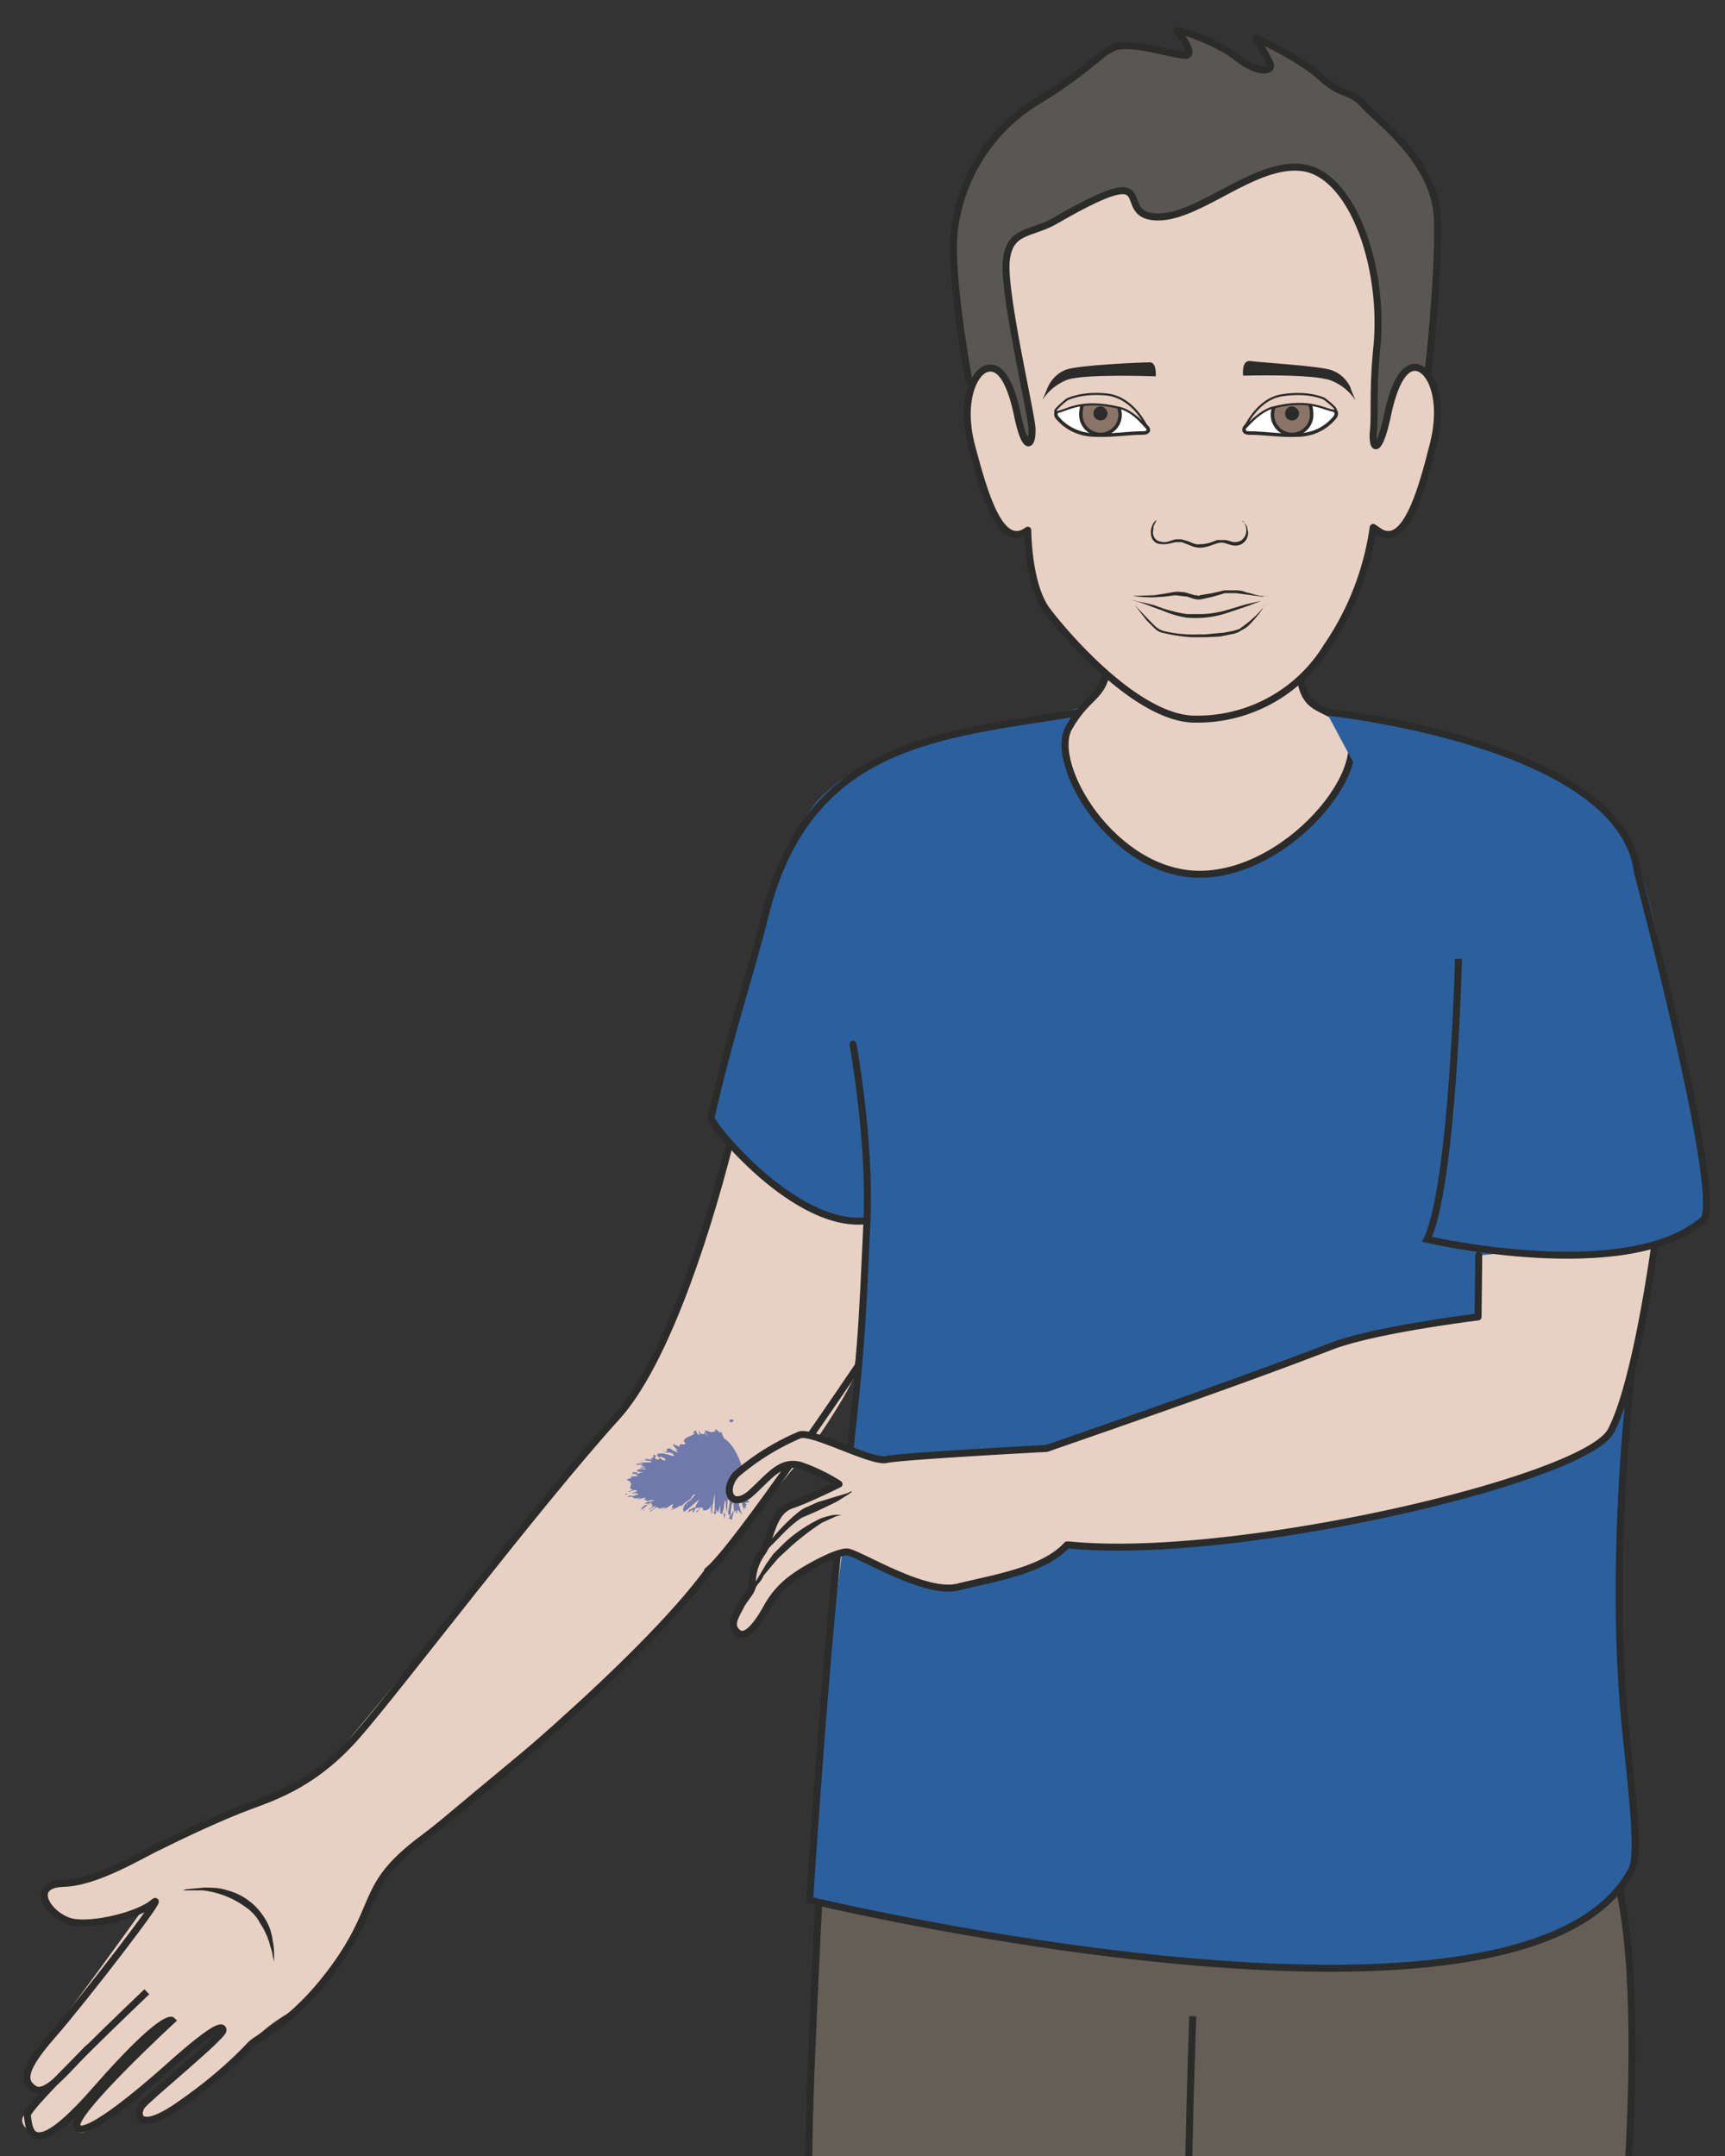 <svg xmlns="http://www.w3.org/2000/svg" viewBox="0 0 308.4 385.4"><rect x="0" y="0" width="308.4" height="385.4" fill="#333333" stroke="none"/><defs><clipPath id="a"><path d="M0 308.3h246.8V0H0v308.3z"/></clipPath><clipPath id="b"><path d="M0 308.3h246.8V0H0v308.3z"/></clipPath><clipPath id="c"><path d="M0 308.3h246.8V0H0v308.3z"/></clipPath><clipPath id="d"><path d="M0 308.3h246.8V0H0v308.3z"/></clipPath><clipPath id="e"><path d="M0 308.3h246.8V0H0v308.3z"/></clipPath></defs><g clip-path="url(#a)" transform="matrix(1.25 0 0 -1.25 0 385.4)"><path d="M117.2 41c.3-.9-2.1-37.8-1.4-47.1.7-9.4 28-11.2 47-13.4s69 4 69 4 4.7 45.2-1.9 58.8C223.3 57 117.2 41 117.2 41" fill-rule="evenodd" fill="#645e56"/><path d="M117.2 41c.3-.9-2.1-37.8-1.4-47.1.7-9.4 28-11.2 47-13.4s69 4 69 4 4.7 45.2-1.9 58.8C223.3 57 117.2 41 117.2 41z" stroke="#2b2b2a" stroke-miterlimit="10" fill="none"/><path d="M161.1 211.2c-.7-1.5-2.2-2.1-2.7-2.6-2.8-2.6-9.4-3.5-16-4.5s-12.7-4.3-18.3-8.3-7.8-10.8-7.8-10.8c-4.2-6.3-9.2-32.9-9.4-32.4 0 0-8.2-29.5-11-33.1-1.2-1.7-4.6-10-6.1-11.6-1.5-1.7-5.8-6.9-8.2-9.4C79.2 96 65.3 78.1 62.7 75 60.2 72 48 57.2 46.6 55.7A36.8 36.8 0 0036 50.4c-3.2-1-12.3-5.8-18.8-8.8-6.6-3-8.6-2-10.4-3s-.6-2.5 1.2-4.4c1.8-1.8 7.5-.4 10.5.5s2.8 1.8 2.8 1.8S10.8 21.8 7.5 17.8c-3.3-4-4-6-3.7-7.6.3-1.7 3.4.2 3.4.2L3.4 5.8c-.8-1.1.6-2.6 2.4-2.4 1.8.2 3.6 2 4.8 3.2 1.1 1 1.6 1.7.8-.3s-.5-2.6 0-2.9c.6-.3 3 1 4.5 2.2s11 9.8 13.1 11.6 2.6 1.6 2.3.7c-.3-.8-8-7.7-10.2-9.5S19.5 6 19.9 5.3c.4-.7 3 .6 5.1 1.9 2.2 1.3 8 6.4 9.5 7.7 1.3 1.3 3.7 4 7.6 6 3.8 2.1 7.5 9.4 8.6 11.5 1.1 2 2.7 6 4.3 8.4 1.5 2.3 27.1 22.8 32.8 28 5.6 5 28.5 33 28.5 33s4 5.6 5.7 9.3l1.1 2.8s-3.3-33.7-4.9-43.1c-1.5-9.5 7.8-20.3 5.8-24.5-4.4-9.1 2.5-5.6 2.5-5.6s20.3-6.8 44.1-5c23.8 2 39.4-4.6 59.3 4 0 0-.7 7.7-1.4 13-.7 5.5-1.8 12.6-2.7 18-.8 5.3-.9 13-1.2 14s-4.5 61-5.8 71 .2 32.9-1 33.1c0 0-10.1 5.7-16.8 8.4-6.7 2.8-7.5 1.3-7.5 1.3-3.5-7.6-4.5 4.3-5.9 7.2" fill="#e8d1c3"/><path d="M175.9 27.4c58-3.7 58.1 16 58.1 16s0 2.7-2.2 26.4a203.7 203.7 0 001.9 46.5 22.4 22.4 0 003 14.9c5.4.5 7.2 3.3 7.2 3.3 1.6 3.7-3.3 21-4.2 26-1 5.3-2.1 12.7-4.4 21-2.3 8.4-5 11.3-10.6 14.5s-14.6 6.6-19.1 7.6c-4.5 1-14.1 1.9-14.1 1.9s-1.2-3.5-11.9-6c-6-1.3-12.3 1.6-16.4 4.2s-4.7 5-4.7 5-4.3-2.3-17.5-4.8c-13.3-2.5-19.7-5.5-24-10-4.4-4.5-11-28.1-12.4-33-1.4-5-3.2-12.4-3.2-12.4s5.6-6.6 10.8-10.8c5-4.3 11.8-4 11.8-4 1.3.2-2.5-21.7-2.3-30 .3-9.5-2.5-26-3.5-33-1-6.8-1-24.5-2.4-34.1 0 0 34.2-7.5 60-9.2" fill="#2a609e"/><path d="M104.4 105c.5-.2.5.3.6.3-1 .2-.6-.4-.6-.3M101.9 102.6l-.2.1.4-.3-.2.2zM101.6 101.4c.7 0 0 .5.2.6h.2l-.5.3c0-.4.3-.7 0-.9M100 101c.3 0 .2-.3 0 0M100 101c0 .2-.2 0 0 0M100.2 100.4l-.3.2c-.2 0-.2-.2-.3-.2h.6M100.7 100.3h-.1s-.1 0 0 0M100.4 100.5l.2-.2c.1 0 .3 0-.1.1.2 0 0 0-.1.1M100.5 100.6c.1.1.2.3.5 0-.1.4-.6.4-.5 0M102.3 101.3h.2l-.2.2c.1 0-.2-.2 0-.2M99.9 99.3l.6.1-.2.1-.4-.2M100.5 99.4l.3-.1c0 .2-.2.2-.3.1M101.5 100.3l-.3.1-.3.1.3-.1.3-.2zM100 98.5h-.3.5-.2zM100.2 98l-.6-.2.6-.2c-.2.1-.2.2 0 .5M100.5 97.6h-.3.3M100.7 99l-.4-.3.4.2M100.8 99v-.1-.2.2M101.1 99.8c.3 0 .6-.2.9 0h-.9M101.3 99.2v.2c-.1 0-.3-.1-.4 0l.3-.2zM101.4 99.1h-.1.1zM100.8 98c.2 0 .3 0 .3-.2v.4s-.3 0-.3-.2M101.5 96.9zM101.2 98.2c0 .1 0 .2-.2.2l.1-.2h.1M100.8 97.4l.2.2-.2-.2M100.7 98.4H100.8M104 98c-.3-.2-.7-.3-.4 0-.3 0-1.4-.6-2-1h.6c.1.2.3.6.6.6s0-.2-.1-.4c.4.3.7.1 1.3.6h-.3c.1 0 .3 0 .4.2M101.5 97.3h-.1l-.4-.4h.5l-.1.4zM101.3 97.7c.4 0 .6 0 1 .3h-.6c.2-.3-.3 0-.4-.3l-.2.1-.1-.2s.1 0 0 0h.1l.3-.3-.1.4M103 99.8h-.2.1M102.7 99.6h-.2c.1.2.2.1.3.1h-.5c0-.2-.5-.4-.6-.4.4 0 .6.2 1 .3M102 98.7l.3-.1.3.2h-.2-.4M101.3 96.8l-.4-.2.7.1h-.3zM101.6 96.4l-.4-.1h.3v.1zM91.9 93.9h-.2.2M92.2 93.6h.3-.3M103.5 96.4c-.1.4-.2 1-.2.5v-.4h.2M98.7 94l.3.3-.3-.3M97.2 92.4v0M90 96.2h-.4.5M104.3 93.7l-.1-.2c.2.2.4.5.1.2M98.9 96.5" fill="#6f7aaa"/><path d="M104.7 94h-.1c0-.2-.1-.2-.3-.4-.1-.1-.1-.1-.1 0v-.1s-.1 0 0 0l.2.2.3.3M103.8 100.6c0-.1 0 0 0 0M102.5 95.2V95v.2M102.3 95v.1M102.5 94.9v0M102 92zM101.7 91.6c.1.5.2.5.2.4v1.2l-.1-.8-.1-.8" fill="#6f7aaa"/><path d="M99.3 98.7h-.2c-.1.1 0 0 .2 0m4-3.8l-.1-.1h.1c.1 0 .1.1 0 0m0-.3h.1c0-.2 0 0 0 0m-5-1.3c-.2-.2-.2-.1-.1 0 0 .1.1 0 0 0m-5.2.1c-.1 0-.6-.2-.3 0 .7.3.4.1.3 0M91 94.6l-.3-.2c-.8 0-.6.2-1-.2 1.3.4.4-.5 1.9 0l-.3-.2c-.6-.3 1.1.3 1.1.1l-.4-.2h.5l-.3-.1.4-.1.9.2-.4-.2.6.1c-.4-.2-1-.3-1-.2-1.4-.8.6.1 0-.5h-.4c-.8-.5-.3-.4-.7-.8.3.2 1 .9 1.6 1 0-.1 0-.2.4 0-.6-.3-.4-.3-.2-.4l-.7-.4c.3 0 .7.3 1 .5.2-.1-.3-.5-.8-.8.2-.2.7.6 1.2.6 0-.3.4-.2 1 0 0-.2-.4-.2-.5-.4l.7.4-.3-.2c.4 0 .7.4 1 .5.8.6-.5-.9.5-.3l-.6-.5 1.6.8-.2-.4c.3.5 1 1 1.5 1.3l.3.5.3.2.2.2c0-.2-.2-.4-.5-.6l.2.1-.8-.9.2.4-1-1 .2.1-.2-.2.2.2-.4-.7.2.3.1-.5c.9.6 1.8 1.6 2.3 1.8-.4-.4-.5-.8-.8-1.4.2.7-.5-.2-.7 0l-.2-.5.4.3.4.2c-.3-.4-.1-.3 0-.5.3 1 .6.6.9.8-.1-.3-.3-.6-.5-.5 0-.8.8 1 .7.5l-.1-.2c.2.3.5 0 .3-.2.3-.2 1.1 0 1.2.8l-.1-1.2.4 1.4.2 1.4c0-.7.1-2.5-.1-2.9 0 0 .1-.2.3 0v1.2c0-.8 0-.5.3-1.1v0l.3 1.1v-1.3c0 .2.3 0 .4.1l-.1.3c.3-.2.2 1.6.5 1.5 0-.2 0-1.4.2-1.5 0 .5.1 2.7.3 3.2v-.3l.2.4c0-1-.2-2.8-.4-3.5.2-.2 0-.4.3-.3 0-.3-.1-.5-.2-.5l.5-.2c0 .7.3.7.2 1.3l-.4-.8c0 .7.1 2 .4 1.9l.1-1.4c0 .2.3.4.3.3v-.4c.2-.2.1 1 .4.3.1 0 .5-.7.4-.4-.3.8-.8 3-.9 3.7l.6-1c.3-.6.3-1.5.6-2v.6c0-.1 0-.6.3-.4-.3.6.5.2-.1.6 0 .3.3 0 .6.3-.2 0-.4.4-.6.7 0 .2-.2.3-.3.4l-.2.1h.4c.1.3.2.6 0 .9 0 .1.1.4.3.5l-.3-.1c.2.6.2 0 .5.6-.2-.3-.5-.3-.8-.4-.3-.5.2-.3.5-.2a8.1 8.1 0 00-1.7-1.4c-.3 0 .2.5.1.5-.3.4-1.2-1-1.2-.2.2.5.7.8 1 1.1.2 0 0-.4 0-.5l.1.3h.3c.2.4-.5.5-.4 1-.1 0-.3 0-.5-.3h.2c-.3-.4-.6-.2-.7-.5-.3 0-.8-.2-.8.1l.5.4c-.2 0-.2-.3 0-.2-.3-.1.4.7-.3.3l-.2-.3c-.4-.1-1-.3-1 0-.5-.4 0 0-.4-.5.6.6.3-.5 1 .2-.6-.6-.2-.4-.6-1 .2 0 .3.2.3 0l.2.1c0 .1 0 .2.2.3.4.2.6 0 .8 0 0 0-.2 0-.3-.2l.4.1c-.4-.3-.3-.7-.7-.7l.1-.2c0-.3 0-.5.3-.5 0-.1.6.2.3 0h.4v-.1c.2-.2.3 0 .4 0 0 0 .1 0 0 0v-.1-.1l.2.2.5.4c.2.2.2.3.5.4h.2l.1.1c.2 0 0 0 0 0v.1l-.2.2-.2.3c-.3.4-.6 1.2-.7 1.7v-.3-.8c0-.4-.3.3-.4.2 0 .2 0 .1 0 0-.3 1-.4-.8-.7 0 0-.2 0-.1-.1 0l-.1.2v-.2l-.1-.2v.5-.6l-.2-.3c0 .8-.1-.3-.2.6 0-.5-.4-.4-.4-1.2v.2s-.2.2-.2 0v.5l-.2-.8c-.2.4-.2.6 0 1-.3-.6-.3-.2-.5-1v.5s-.1-.6-.1-.2c0 .4-.1.4-.3.4-.1 0-.3 0-.3.4-.5-1.1.2.5-.3-.3l.4.6c-.3-.2.2.4-.4-.3l.4.6-.1-.1.3.3-1.4-1.6c.2.4.1.3-.4-.2l.5.6s.1.4-.5-.2c.1.2 0 0-.1 0H99c-1-.7-.4-.2-.6-.2h.1c.5.6-.4-.2.2.4l-.7-.4c-1.4-1 .6.6 0 .2l-.4-.2 2 1.3.4.2c.8.6-1-.5-1.3-.6l1.4.8-.7-.3c-.4-.2-.8-.3-.2 0L98 96c-.3 0 1.6.8 0 .2l.4.1-1.8-.5c1.6.7 1.1.5.6.4-.6 0-1.2-.1.5.3h-.3l.3.2-1.6-.2.8.2c.6.3.5.2-1.3.1l1.1.2c-.3 0 .2.1.6.3.4 0 .7.1 0 .2h.6c-.6 0 .2.2.7.2.5 0 .6.1-1.3.1l-.8.2c-.5-.2-1.6 0-2.3 0h1.5-.2c1.8 0 .9.2 2.1 0 .2.3 1.4.4 1.7.4l-1.2.3h.2l.8-.2c.7-.1-.4.2-.6.3.5 0 1.2-.4 1.2-.4h-.1l-.7.4.7-.2h.2l-.8.3-.8.4c.8-.3 1-.3 1.1-.2.1 0 .2.2.4 0-.4.4-.3.4-.1.4-.1.1-.8.5-.6.6 1.2-1 .8-.4 1.6-1-.6.4.1.2-.7.8.2 0 .4-.4.7-.6-.1.3 0 .2.2.2.2-.1.3-.2.4 0l-.3.5.3-.3.2-.4c0 .1-.3 1 0 .4l-.2.4c1-.5 1.3 1.3 2.6 0-.2.3-.2.4 0 .4-.2 0-.2.4-.3.6l.5-.5c-.2.7.3.2.2.8l-.1-.1c-.1.7-.7 1.5-1 2.4 0-.9-.9 1-.7-.2-.1.1 0 .3-.2.5.1-.4 0-.5-.2-.4-.3-.2-.7.1-1.2.2l.2-.4-.3.2c.2-.7.3.1.5-.7-.5.9-.7-.2-1.2.8-.2 0 .2-.5.1-.6l-.2.3.1-.4-.4.5v.2c-.3.2-.4-.3-.5-.3h.3c-.4-.5-1.5-.5-1.6-1.2l.2-.2c0-.5-.5 0-.8-.3v-.3c-.2.2-.7.2-.9.5 0-.5.1-.4.7-1l-.4.2c.2-.3.4-.4.3-.5-.2.2-.7.2-1 .6-.6 0-.6-.1-.5-.3 0-.2 0-.3-.7 0 1-.6 1-.1 1.1-.3.5-.1.7-.4.5-.5-.1 0-1.7.6-2 .3v.1c-.5 0 .1-.3-.5-.2.7-.3-.2-.2.7-.4v.2c.2-.2 1.2-.6.4-.6a2 2 0 00-.5.3c-.3 0 0-.2-.3-.2-1 .3.1.3-.5.7-.5 0 .4-.5-.6-.1 1.3-.5-.5-.2.4-.6l-.6.1.3-.2-.8.3c.6-.3-.8-.2-.6-.4.3.3.8 0 1.4 0 .5-.4-1.9 0-1.9-.4 0 .1.6.2.8 0H91c0-.3.7 0 1-.2-.8 0 .2-.2.3-.3h-.6c-.6-.2 1.2-.1.5-.3l-.7.1.1-.1H91c.4-.1.3-.1 0-.3l1-.1c-.4-.1-.5 0-.6-.2-.3 0-.7.1-.1.2h-.5c-.5 0-.3-.2-.3-.3l.2.1.6-.3a1 1 0 00-.5 0l.3-.1h-1l.3-.2-.7-.2c-.2-.2.8-.3.4-.6h.2c0-.3-.5-.7.2-.9l-.7-.3c.3-.1.8.4 1.2.2.4-.2-.5-.3-.7-.4.4 0 1.3 0 .8-.3l-.2.1M97.4 92.6l.1.3-.1-.3M90.1 96.2z" fill="#6f7aaa"/><path d="M106.5 92.4l-.2.2c0-.1 0-.2.2-.2M101.7 95.6l.2-.1v.2l-.2-.1M103.5 98.3l-.2-.1h.2M102.9 96.6c.3.2.2.2 0 .3-.5-.3-.2-.3 0-.3M103 97h-.2c-.2-.1 0 0 .1 0M102.9 95s-.4-.4-.3-.2c-.5-.3.7.1.3.2M104 97.4l-.4-.3.3.2v.1zM104.1 96.6v.2h-.1c0-.2 0-.3.1-.2M104 96.7s0 .1-.2 0h.2M104.2 97.3V97v.2zM105.3 95.4h.2c.1.1.2.3 0 .2l-.2-.2M105.8 96.8l-.2-.4.3.5-.2-.1zM106.2 96.6c0 .2.5.3.3.4-.2-.1-.4-.1-.3-.4M105.6 94l-.2 1 .2-1zM103.5 91.2c.3-.2 0 .7.3.4l-.2.4c0-.2-.2-.1 0-.8" fill="#6f7aaa"/><path d="M103.6 92l.1.2V92M104.4 100.2l.2-.2-.2.3v-.1zM104.4 101l.2-.6-.1.6s0-.1-.1 0M92 92.3h.1l.2.3-.3-.3zM91 93.7l.6.2-.6-.2zM89.4 94.7l.2-.2c-.2.1.5.4-.2.2" fill="#6f7aaa"/><path d="M101.3 102.6l-4-2.3-3.3-1.8.8-3.3 4.6-.6 4.7.4s2.4-.3 2.6.8c.1 1.2-1.8 8.8-5.4 6.8" fill="#6f7aaa"/></g><g clip-path="url(#b)" transform="matrix(1.25 0 0 -1.25 0 385.4)"><path d="M158.5 233s.4-13.4 0-19c-.4-5.7-2.7-4.6-5.6-9.7-3-5.2 6.3-21 18.7-21 13.4 0 26.8 17.3 19.9 22.2-3 2.1-5.1 1.3-5.7 7-.9 8.4 5.2 19 5.2 19l-32.5 1.5z" fill="#e8d1c3"/><path stroke-linejoin="round" d="M158.5 233s.4-13.4 0-19c-.4-5.7-2.7-4.6-5.6-9.7-3-5.2 6.3-21 18.7-21 13.4 0 26.8 17.3 19.9 22.2-3 2.1-5.1 1.3-5.7 7-.9 8.4 5.2 19 5.2 19l-32.5 1.5z" stroke="#2b2b2a" stroke-linecap="round" stroke-miterlimit="10" fill="none"/></g><g clip-path="url(#c)" transform="matrix(1.25 0 0 -1.25 0 385.4)"><path d="M170.6 20s-1.5-40 0-40" stroke="#2b2b2a" stroke-miterlimit="10" fill="none"/></g><g clip-path="url(#d)" transform="matrix(1.25 0 0 -1.25 0 385.4)"><path d="M154.2 206.4c-19.4-3.2-38.4-3.9-44.7-28.7-2-8.2-5-16.8-7.8-29.2-.2-.8 12.2-16.2 22.5-14.7" stroke="#2b2b2a" stroke-miterlimit="10" fill="none"/><path stroke-linejoin="round" d="M120.5 91.9c-2.1-14.9-4.7-55.3-4.7-55.3S218.3 12 233.4 41c1.2 2.3-.2 12.8-1 21-3 31.7 3.2 66.8 3.2 66.8" stroke="#2b2b2a" stroke-linecap="round" stroke-miterlimit="10" fill="none"/><path stroke-linejoin="round" d="M122 159s2.5-13.6 2-25.2c-.7-15.1-.7-18.6-3.5-42" stroke="#2b2b2a" stroke-linecap="round" stroke-miterlimit="10" fill="none"/><path d="M104.4 144.9c-3.8-15-9.7-32-16.1-39.1C76.7 93 57 66.9 51.2 60.3c-5.8-6.7-11.3-8.7-15.4-10.2s-10-4.3-13-5.8C20 43 13.8 39.1 9 39c-5-.2-2-4.7 1.2-5.5 3.1-.7 9.8 1 11.8 2.8 2 1.7-10.1-14-14.4-18.9-4.4-5-4.4-6.7-2.7-7.8 1.8-1.2 5.3 3.5 7.9 6" stroke="#2b2b2a" stroke-miterlimit="10" fill="none"/><path d="M101.2 83.7c3.8 2.9 21.6 29.4 21.6 29.4" stroke="#2b2b2a" stroke-linecap="round" stroke-miterlimit="10" fill="none"/><path d="M21 23.5S3.6 7 3.9 5.8s-.1-7.6 9.7 3.6 11 10 11 10S10.4 6.3 11 4.3s7.6 3.5 13.6 8.9c6.1 5.4 7.3 5.6 7.3 4.8 0-.9-10.7-9.6-11.6-10.8s-.6-4 5.2 0 9 7.3 10.4 8.8c1.5 1.4 6.4 3.1 12.5 11.8 6 8.7 3.2 11 12.2 17.7 5.9 4.4 31 25 40.7 38.2" stroke="#2b2b2a" stroke-miterlimit="10" fill="none"/><path d="M26.2 38s.3.2.8.2l2.2.2c.9 0 2 0 3-.3 1.2-.3 2.4-.8 3.4-1.6 1-.7 1.8-1.7 2.4-2.7.6-1 .9-2.1 1-3 .2-.9.2-1.7.2-2.2v-.8l-.2.8c0 .5-.3 1.2-.5 2-.3.9-.7 1.8-1.3 2.7-.5 1-1.3 1.8-2.2 2.4A12.8 12.8 0 0129 38L27 38h-.8" fill="#2b2b2a"/><path d="M204.2 254.6s1.6 13.6 1.4 22.2c-.2 8.6-8.9 14.5-10.7 16.7-1.9 2-3.1 1.1-6 3.8s-9.3 5.6-9.3 5.6 1.8-2.9 2.1-3.8c.3-1-1.8-1.4-4.8 1s-9.3 4.4-8.5 3.7c.7-.7 2.1-2.8 1.5-3.3-.6-.5-5.6 1.3-8.9 1.3s-3.3-2.2-12.2-7.7a25.1 25.1 0 01-12.2-18c-1.1-5.7 2-22.4 2-22.3 0 0 37.8-47.4 65.6.8" fill="#595654"/><path stroke-linejoin="round" d="M204.2 254.6s1.6 13.6 1.4 22.2c-.2 8.6-8.9 14.5-10.7 16.7-1.9 2-3.1 1.1-6 3.8s-9.3 5.6-9.3 5.6 1.8-2.9 2.1-3.8c.3-1-1.8-1.4-4.8 1s-9.3 4.4-8.5 3.7c.7-.7 2.1-2.8 1.5-3.3-.6-.5-5.6 1.3-8.9 1.3s-3.3-2.2-12.2-7.7a25.1 25.1 0 01-12.2-18c-1.1-5.7 2-22.4 2-22.3 0 0 37.8-47.4 65.6.8z" stroke="#2b2b2a" stroke-linecap="round" stroke-miterlimit="10" fill="none"/><path stroke-linejoin="round" d="M196.4 246.3c-.1-2.6.9-2.6 2 2.4 1 5 2.6 7.6 4.5 7 2-.7 3.7-5 2-11.3-1.6-6.3-4-14.9-7.9-11.9l-.6.4a40 40 0 00-6.6-17 21.7 21.7 0 00-19.4-10.4c-8.1.5-18 12-20.7 15.6-2.7 3.7-2.7 11.4-2.7 11.4-4-3-6.3 5.6-8 11.9s.2 10.6 2.1 11.2c2 .6 3.5-2 4.5-7 1.1-5 2.1-4.1 2-1.5-.2 2.6-4 18.8-3.7 23.7.4 4.8 3.5 3.9 7.1 6 15.8 9.1 8 .8 14.3.5 6.2-.3 14.3 8.2 21.3 7 7-1.3 11.5-14.5 10.3-25.9-.6-6.2-.2-9.3-.5-12.1" stroke="#2b2b2a" stroke-linecap="round" stroke-miterlimit="10" fill="#e8d1c3"/><path d="M160.6 250.4c1.2-.8 2.5-2.1 3.4-3.1.5-.5.2-.9-.5-.9-2.2 0-4.5-.4-6.7-.3-2.3 0-4.2.9-5.5 2.4-.2.2-.4.5-.2.9v.2c.6.5 2 1 3.8 1.5 1.9.6 4.3.4 5.7-.7" stroke="#2b2b2a" stroke-miterlimit="10" stroke-width=".5" fill="#fff"/><path d="M159.5 251c.4-.5.7-1.3.7-2a2.8 2.8 0 10-5.6 0c0 1 .2 1.7.8 2.2 0 0 1.2.3 1.8.2 0 0 1 0 1.5-.2l.8-.3" fill-rule="evenodd" fill="#8a7468"/><path stroke-linejoin="round" d="M159.5 251c.4-.5.7-1.3.7-2a2.8 2.8 0 10-5.6 0c0 1 .2 1.7.8 2.2 0 0 1.2.3 1.8.2 0 0 1 0 1.5-.2l.8-.3z" stroke="#2b2b2a" stroke-linecap="round" stroke-miterlimit="10" stroke-width=".5" fill="none"/><path d="M158.4 249.2c0-.6-.5-1-1-1a1 1 0 00-1 1c0 .5.4 1 1 1 .5 0 1-.5 1-1" fill-rule="evenodd" fill="#2b2b2a"/><path d="M181.5 250.4c-1.2-.8-2.4-2.1-3.4-3.1-.4-.5-.1-.9.5-.9 2.3 0 4.5-.4 6.8-.3 2.3 0 4.1.9 5.4 2.4.2.2.4.5.3.9l-.2.2c-.4.5-2 1-3.7 1.5-1.8.6-4.2.4-5.7-.7" stroke="#2b2b2a" stroke-miterlimit="10" stroke-width=".5" fill="#fff"/><path d="M182.6 251c-.3-.5-.6-1.3-.6-2a2.8 2.8 0 115.6 0c0 1-.2 1.7-.9 2.2 0 0-1.1.3-1.8.2 0 0-1 0-1.4-.2l-.9-.3" fill-rule="evenodd" fill="#8a7468"/><path stroke-linejoin="round" d="M182.6 251c-.3-.5-.6-1.3-.6-2a2.8 2.8 0 115.6 0c0 1-.2 1.7-.9 2.2 0 0-1.1.3-1.8.2 0 0-1 0-1.4-.2l-.9-.3z" stroke="#2b2b2a" stroke-linecap="round" stroke-miterlimit="10" stroke-width=".5" fill="none"/><path d="M183.8 249.2c0-.6.4-1 1-1 .5 0 1 .4 1 1 0 .5-.5 1-1 1a1 1 0 01-1-1" fill-rule="evenodd" fill="#2b2b2a"/><path d="M165.4 233.9l-.1-.2-.3-.6-.1-.9c0-.3.1-.7.4-1 .3-.3.8-.4 1.3-.4s1 .3 1.6.4H169l1-.3c.5-.2 1-.5 1.6-.4a5 5 0 011.7.3l.8.3h1c.6 0 1-.3 1.5-.3s1 .2 1.2.5c.6.6.5 1.5.3 2 0 .2-.2.3-.3.4l-.2.2.2-.1.4-.5c.2-.3.2-.6.3-1a1.8 1.8 0 00-1.8-2c-.6 0-1.2.3-1.7.4-.5.1-1-.1-1.6-.3-.5-.2-1.2-.4-1.8-.4-.7 0-1.3.3-1.8.5l-.8.3h-.3-.5c-.6-.1-1.1-.3-1.7-.3-.5 0-1.1 0-1.5.5-.3.3-.4.8-.4 1.2a2.6 2.6 0 00.5 1.5l.2.2M162.3 221.8l1.9-2 1-1a3 3 0 011.2-.7 17.7 17.7 0 015-.5h1l2 .2c.7 0 1.3.2 2 .3l.9.3.8.6a15.7 15.7 0 012.2 2c.2.3.5.5.6.8l-.5-.8a15.3 15.3 0 00-2-2.3 7 7 0 00-1-.6c-.2-.2-.6-.3-.9-.4l-2-.4-2-.1h-2.1a24.6 24.6 0 00-4 .6c-.6.1-1 .4-1.4.8l-1 1-1.7 2.2M162 223.1l3 .1 1.4.2 1.7.3c.6 0 1.2 0 1.8-.2l1-.3h.3c.2-.1.3-.1.4 0l1.8.3 1.7.4H176.8c.6 0 1-.1 1.5-.3 1-.2 1.6-.5 2.2-.5a3 3 0 01.8 0h-.2l-.6-.1-2.2.3-1.5.2h-1.6l-1.7-.5-1.8-.4h-.5l-.5.1-.9.3-1.7.2-1.6-.2-1.5-.1c-1.8 0-3 .2-3 .2" fill="#2b2b2a"/><path d="M162 222.5l.8-.2 1-.2 1.2-.3 1.4-.5a21.6 21.6 0 013.4-.8h1.8c1.2 0 2.4.2 3.6.5l3 .9 2.2.5h0l-2.1-.8-3-1a14.4 14.4 0 00-5.6-.6 14.2 14.2 0 00-3.4 1l-1.4.5c-1.7.7-3 1-3 1" fill="#2b2b2a"/><path d="M149.8 252.8s.7 2 2.8 2.7c1.8.6 10.4 1 11.7 1 1.2.2 1-2 1-2s-10.2.4-12.7-.5c-2.5-1-3.5-2.9-3.5-2.9l.7 1.7zM193.2 252.8s-.7 1.9-2.8 2.6c-1.7.6-10.4 1.1-11.6 1.3-1.3.1-1-2.1-1-2.1s10.1.3 12.6-.7 3.5-2.9 3.5-2.9l-.7 1.7z" fill-rule="evenodd" fill="#2b2b2a"/><path d="M152.6 251.2s2.1 1.1 5.8.7c3.8-.5 5.6-4.6 5.6-4.6s-2 2.3-3.9 2.7c-5.8 1.4-7.8-.6-9-.6-.8 0 1.5 1.8 1.5 1.8" fill="#e8d1c3"/><path stroke-linejoin="round" d="M152.6 251.2s2.1 1.1 5.8.7c3.8-.5 5.6-4.6 5.6-4.6s-2 2.3-3.9 2.7c-5.8 1.4-7.8-.6-9-.6-.8 0 1.5 1.8 1.5 1.8z" stroke="#2b2b2a" stroke-linecap="round" stroke-miterlimit="10" stroke-width=".3" fill="none"/><path d="M189.4 251.3s-2.2 1.1-6 .5c-3.6-.5-5.4-4.7-5.4-4.7s2 2.3 3.9 2.9c5.7 1.5 7.8-.5 9-.4.8 0-1.5 1.7-1.5 1.7" fill="#e8d1c3"/><path stroke-linejoin="round" d="M189.4 251.3s-2.2 1.1-6 .5c-3.6-.5-5.4-4.7-5.4-4.7s2 2.3 3.9 2.9c5.7 1.5 7.8-.5 9-.4.8 0-1.5 1.7-1.5 1.7z" stroke="#2b2b2a" stroke-linecap="round" stroke-miterlimit="10" stroke-width=".3" fill="none"/></g><g clip-path="url(#e)" transform="matrix(1.25 0 0 -1.25 0 385.4)"><path stroke-linejoin="round" d="M236.8 131.2s-2.7-20.6-6.4-27.5c-3.7-7-53.9-18.7-77.5-16.3h-.3c-3.3-3.7-10.7-4.8-15.5-6-4.8-1.3-14.5 5-16 5-1.4 0-5.3-2-7.4-3.5a12.8 12.8 0 01-4-4.4c-.4-.7-2.6-4.8-4.1-3.7-1.5 1.1-.2 2.7.4 4 .7 1.2 1.6 2 1.6 2.8 0 1 0 2.7 1.4 4.7 1.3 1.7 1.3 5.8 4.2 6.8 2.4.8 6.8 3 6.8 3s-2.2 1.5-5.3 2.6c-3 1-4.6-1.5-7.4-4-2.8-2.3-4 .6-2 2.8a35 35 0 009 5.6c1.6.8 10.2-3.9 12.4-3.5 2.2.5 23 1.6 23 1.6 28.9 10 36.2 12.9 40.7 14.6 6.2 2.4 21 4.2 21 4.2l.1 8.8" stroke="#2b2b2a" stroke-linecap="round" stroke-miterlimit="10" fill="#e8d1c3"/><path d="M106.7 79.5L108 82l1.6 2.7 1 1.4 1.3 1.3c1.7 1.7 3.8 3 5.5 3.8.9.3 1.6.5 2.2.5h.8l-.8-.2-2-.9c-1.4-.9-3.3-2.3-5-3.9l-1.3-1.2-1.1-1.3-1-1.2c-.2-.5-.5-.9-.8-1.2l-1.2-1.8-.5-.6M109.2 86.5v-.1-.1c-.1 0-.1-.2-.1 0-.1 0 0 0 0 .2l1.1 1.5a25.4 25.4 0 004 4.1c.4.3.8.6 1.4.8l1.3.6 2.6.8 1.7.5.6.3v-.2c-.2 0-.3-.2-.5-.3l-1.6-1a80.5 80.5 0 00-5-2.3c-1.6-1-3-2.6-4-3.6l-1.4-1.4h-.1l-.2-.2v.2h.1l.1.2" fill="#2b2b2a"/><path d="M189.7 206.5s42.2-4.3 44.5-22.9c0 0 12.7-47.8 9.3-49.8-11-9.3-39.4-2.7-39.4-2.7 3.7 7.6 4.5 40.1 4.5 40.1" stroke="#2b2b2a" stroke-miterlimit="10" fill="#2a609e"/></g></svg>